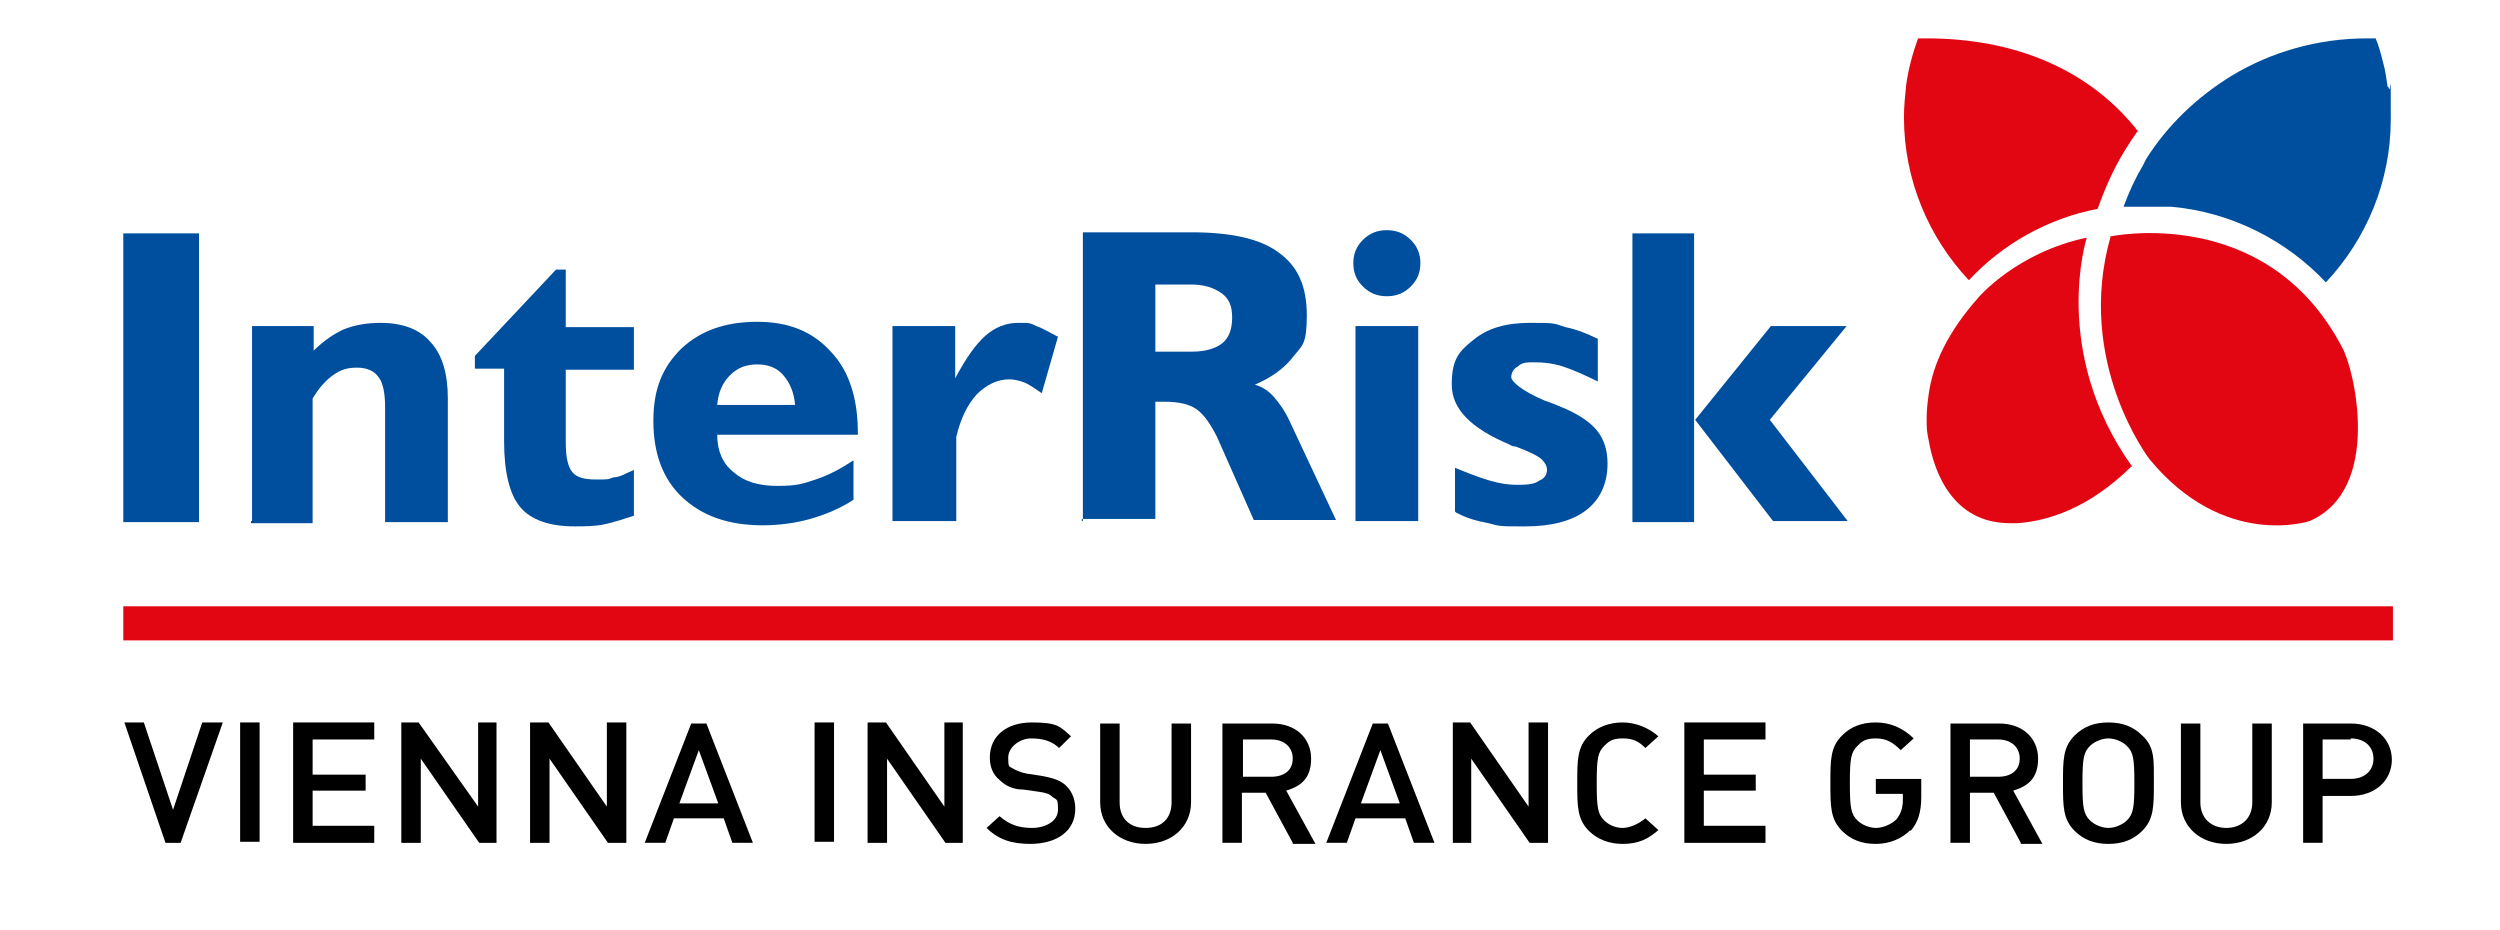 <?xml version="1.0" encoding="UTF-8"?> <svg xmlns="http://www.w3.org/2000/svg" width="129" height="48" viewBox="0 0 129 48" fill="none"><path d="M123.476 31.285H6.362V33.044H123.476V31.285Z" fill="#E20613"></path><path d="M9.32 43.491H8.539L6.417 37.278H7.422L8.929 41.786L10.437 37.278H11.497L9.32 43.491Z" fill="black"></path><path d="M13.395 37.278H12.391V43.436H13.395V37.278Z" fill="black"></path><path d="M15.126 43.491V37.278H19.312V38.157H16.131V39.972H18.866V40.797H16.131V42.611H19.312V43.491H15.126Z" fill="black"></path><path d="M24.727 43.491L21.713 39.147V43.491H20.708V37.278H21.601L24.671 41.621V37.278H25.62V43.491H24.727Z" fill="black"></path><path d="M31.37 43.491L28.356 39.147V43.491H27.351V37.278H28.3L31.314 41.621V37.278H32.319V43.491H31.37Z" fill="black"></path><path d="M37.789 43.49L37.343 42.226H34.775L34.328 43.49H33.268L35.668 37.333H36.45L38.85 43.49H37.789ZM36.059 38.707L35.054 41.456H37.064L36.059 38.707Z" fill="black"></path><path d="M43.036 37.278H42.032V43.436H43.036V37.278Z" fill="black"></path><path d="M48.786 43.491L45.772 39.147V43.491H44.767V37.278H45.716L48.73 41.621V37.278H49.679V43.491H48.786Z" fill="black"></path><path d="M53.196 43.546C52.192 43.546 51.522 43.326 50.908 42.721L51.578 42.116C52.08 42.556 52.582 42.721 53.252 42.721C53.922 42.721 54.592 42.391 54.592 41.786C54.592 41.181 54.536 41.291 54.313 41.127C54.145 40.962 53.978 40.907 53.587 40.852L52.806 40.742C52.247 40.742 51.857 40.522 51.578 40.247C51.243 39.972 51.075 39.587 51.075 39.092C51.075 37.993 51.913 37.278 53.252 37.278C54.592 37.278 54.704 37.498 55.262 37.993L54.648 38.597C54.257 38.212 53.755 38.102 53.196 38.102C52.638 38.102 52.024 38.542 52.024 39.092C52.024 39.642 52.08 39.532 52.247 39.642C52.415 39.752 52.694 39.862 52.973 39.917L53.699 40.027C54.313 40.137 54.648 40.247 54.927 40.467C55.262 40.742 55.485 41.181 55.485 41.731C55.485 42.886 54.536 43.546 53.141 43.546" fill="black"></path><path d="M59.113 43.545C57.773 43.545 56.769 42.666 56.769 41.401V37.333H57.773V41.401C57.773 42.226 58.276 42.721 59.113 42.721C59.95 42.721 60.453 42.226 60.453 41.401V37.333H61.458V41.401C61.458 42.666 60.453 43.545 59.113 43.545Z" fill="black"></path><path d="M66.705 43.49L65.309 40.906H64.082V43.49H63.077V37.333H65.644C66.873 37.333 67.654 38.102 67.654 39.147C67.654 40.191 67.096 40.576 66.37 40.796L67.877 43.545H66.705V43.49ZM65.589 38.157H64.137V40.081H65.589C66.258 40.081 66.705 39.752 66.705 39.147C66.705 38.542 66.258 38.157 65.589 38.157Z" fill="black"></path><path d="M72.957 43.49L72.51 42.226H69.943L69.496 43.49H68.436L70.836 37.333H71.617L74.018 43.49H72.957ZM71.227 38.707L70.222 41.456H72.231L71.227 38.707Z" fill="black"></path><path d="M78.93 43.491L75.915 39.147V43.491H74.966V37.278H75.859L78.874 41.621V37.278H79.879V43.491H78.93Z" fill="black"></path><path d="M83.73 43.546C83.06 43.546 82.446 43.326 82 42.886C81.386 42.281 81.386 41.621 81.386 40.412C81.386 39.202 81.386 38.542 82 37.938C82.446 37.498 83.06 37.278 83.73 37.278C84.4 37.278 85.07 37.553 85.572 37.993L84.903 38.597C84.568 38.267 84.288 38.102 83.73 38.102C83.172 38.102 83.005 38.267 82.781 38.487C82.446 38.817 82.391 39.147 82.391 40.412C82.391 41.676 82.446 42.006 82.781 42.336C83.005 42.556 83.34 42.721 83.73 42.721C84.121 42.721 84.568 42.501 84.903 42.226L85.572 42.831C85.07 43.271 84.568 43.546 83.73 43.546Z" fill="black"></path><path d="M86.912 43.491V37.278H91.099V38.157H87.917V39.972H90.596V40.797H87.917V42.611H91.099V43.491H86.912Z" fill="black"></path><path d="M98.579 42.831C98.132 43.271 97.518 43.546 96.793 43.546C96.067 43.546 95.509 43.326 95.062 42.886C94.448 42.281 94.448 41.621 94.448 40.412C94.448 39.202 94.448 38.542 95.062 37.938C95.509 37.498 96.067 37.278 96.793 37.278C97.518 37.278 98.188 37.553 98.746 38.102L98.077 38.707C97.686 38.322 97.351 38.102 96.793 38.102C96.234 38.102 96.067 38.267 95.844 38.487C95.509 38.817 95.453 39.147 95.453 40.412C95.453 41.676 95.509 42.006 95.844 42.336C96.067 42.556 96.458 42.721 96.793 42.721C97.128 42.721 97.574 42.556 97.853 42.281C98.077 42.006 98.188 41.676 98.188 41.291V40.962H96.793V40.192H99.137V41.127C99.137 41.896 98.97 42.446 98.579 42.886" fill="black"></path><path d="M104.273 43.49L102.877 40.906H101.649V43.49H100.645V37.333H103.157C104.385 37.333 105.166 38.102 105.166 39.147C105.166 40.191 104.608 40.576 103.882 40.796L105.389 43.545H104.217H104.273V43.49ZM103.101 38.157H101.649V40.081H103.101C103.771 40.081 104.217 39.752 104.217 39.147C104.217 38.542 103.771 38.157 103.101 38.157Z" fill="black"></path><path d="M110.525 42.886C110.079 43.326 109.52 43.546 108.795 43.546C108.069 43.546 107.511 43.326 107.064 42.886C106.45 42.281 106.45 41.621 106.45 40.412C106.45 39.202 106.45 38.542 107.064 37.938C107.511 37.498 108.069 37.278 108.795 37.278C109.52 37.278 110.079 37.498 110.525 37.938C111.195 38.542 111.139 39.202 111.139 40.412C111.139 41.621 111.139 42.281 110.525 42.886ZM109.744 38.487C109.52 38.267 109.13 38.102 108.795 38.102C108.46 38.102 108.069 38.267 107.846 38.487C107.511 38.817 107.455 39.147 107.455 40.412C107.455 41.676 107.511 42.006 107.846 42.336C108.069 42.556 108.46 42.721 108.795 42.721C109.13 42.721 109.52 42.556 109.744 42.336C110.079 42.006 110.134 41.676 110.134 40.412C110.134 39.147 110.079 38.817 109.744 38.487Z" fill="black"></path><path d="M114.879 43.545C113.539 43.545 112.535 42.666 112.535 41.401V37.333H113.539V41.401C113.539 42.226 114.098 42.721 114.879 42.721C115.661 42.721 116.219 42.226 116.219 41.401V37.333H117.224V41.401C117.224 42.666 116.219 43.545 114.879 43.545Z" fill="black"></path><path d="M121.354 41.071H119.847V43.49H118.842V37.333H121.298C122.582 37.333 123.42 38.157 123.42 39.202C123.42 40.246 122.582 41.071 121.298 41.071M121.298 38.157H119.847V40.191H121.298C121.968 40.191 122.471 39.807 122.471 39.147C122.471 38.487 121.968 38.102 121.298 38.102" fill="black"></path><path d="M87.415 12.042H84.233V26.941H87.415V12.042Z" fill="#004F9E"></path><path fill-rule="evenodd" clip-rule="evenodd" d="M91.49 26.887L87.471 21.663L91.378 16.825H95.286L91.322 21.663L95.342 26.887H91.49Z" fill="#004F9E"></path><path fill-rule="evenodd" clip-rule="evenodd" d="M75.078 26.392V24.138C75.748 24.413 76.306 24.633 76.864 24.797C77.423 24.962 77.869 25.017 78.26 25.017C78.651 25.017 79.153 25.017 79.432 24.797C79.711 24.688 79.823 24.468 79.823 24.248C79.823 24.028 79.711 23.863 79.544 23.698C79.376 23.533 78.93 23.313 78.204 23.038C78.148 23.038 78.037 23.038 77.869 22.928C75.915 22.104 74.911 21.114 74.911 19.849C74.911 18.585 75.246 18.145 76.027 17.54C76.753 16.935 77.702 16.66 78.93 16.66C80.158 16.66 80.158 16.66 80.772 16.88C81.33 16.99 81.888 17.21 82.447 17.485V19.684C81.777 19.354 81.163 19.079 80.66 18.915C80.158 18.75 79.656 18.695 79.209 18.695C78.762 18.695 78.539 18.695 78.316 18.915C78.093 19.025 77.981 19.244 77.981 19.464C77.981 19.684 78.539 20.179 79.711 20.674C80.214 20.839 80.549 21.004 80.828 21.114C81.553 21.444 82.112 21.829 82.447 22.268C82.781 22.708 82.949 23.258 82.949 23.918C82.949 24.962 82.558 25.787 81.832 26.337C81.107 26.887 80.046 27.162 78.707 27.162C77.367 27.162 77.423 27.162 76.809 26.997C76.195 26.887 75.636 26.722 75.134 26.447" fill="#004F9E"></path><path fill-rule="evenodd" clip-rule="evenodd" d="M69.831 13.581C69.831 13.086 69.999 12.702 70.333 12.372C70.668 12.042 71.059 11.877 71.561 11.877C72.064 11.877 72.455 12.042 72.79 12.372C73.124 12.702 73.292 13.086 73.292 13.581C73.292 14.076 73.124 14.461 72.79 14.791C72.455 15.121 72.064 15.286 71.561 15.286C71.059 15.286 70.668 15.121 70.333 14.791C69.999 14.461 69.831 14.076 69.831 13.581ZM73.18 26.887H69.943V16.825H73.18V26.887ZM55.876 26.887V11.987H61.458C63.523 11.987 65.03 12.317 65.979 13.031C66.984 13.746 67.431 14.791 67.431 16.275C67.431 17.76 67.207 17.815 66.761 18.365C66.314 18.969 65.644 19.464 64.751 19.849C65.142 19.959 65.477 20.179 65.756 20.509C66.035 20.839 66.314 21.224 66.538 21.718L68.938 26.832H64.695L62.797 22.543C62.463 21.883 62.128 21.389 61.737 21.114C61.346 20.839 60.788 20.729 60.062 20.729C59.337 20.729 59.951 20.729 59.839 20.729H59.616V26.777H55.82V26.887H55.876ZM61.514 18.145C62.184 18.145 62.742 17.98 63.077 17.705C63.412 17.43 63.579 16.99 63.579 16.385C63.579 15.781 63.412 15.396 63.021 15.121C62.63 14.846 62.128 14.681 61.458 14.681H59.616V18.145H61.514Z" fill="#004F9E"></path><path fill-rule="evenodd" clip-rule="evenodd" d="M46.051 26.887V16.825H49.288V19.519C49.847 18.475 50.349 17.76 50.851 17.32C51.354 16.88 51.912 16.66 52.526 16.66C53.14 16.66 53.14 16.66 53.475 16.825C53.81 16.935 54.145 17.155 54.592 17.375L53.754 20.289C53.419 20.069 53.14 19.849 52.861 19.739C52.582 19.629 52.303 19.574 52.08 19.574C51.465 19.574 50.907 19.849 50.405 20.344C49.903 20.894 49.568 21.609 49.344 22.543V26.887H46.051Z" fill="#004F9E"></path><path fill-rule="evenodd" clip-rule="evenodd" d="M37.064 20.893H41.027C40.971 20.234 40.748 19.739 40.413 19.354C40.078 18.969 39.631 18.804 39.073 18.804C38.515 18.804 38.068 18.969 37.678 19.354C37.287 19.739 37.064 20.234 37.008 20.893M44.041 25.787C43.371 26.227 42.59 26.556 41.809 26.776C41.027 26.996 40.19 27.106 39.352 27.106C37.566 27.106 36.226 26.611 35.221 25.677C34.217 24.742 33.714 23.422 33.714 21.718C33.714 20.014 34.217 18.914 35.166 17.98C36.17 17.045 37.454 16.605 39.073 16.605C40.692 16.605 41.92 17.1 42.869 18.144C43.818 19.134 44.265 20.564 44.265 22.323V22.433H37.008C37.008 23.258 37.287 23.917 37.845 24.357C38.403 24.852 39.129 25.072 40.134 25.072C41.139 25.072 41.418 24.962 42.088 24.742C42.758 24.522 43.371 24.192 44.041 23.752V25.842V25.787Z" fill="#004F9E"></path><path fill-rule="evenodd" clip-rule="evenodd" d="M25.955 19.024H24.504V18.364L28.69 13.911H29.193V16.88H32.709V19.079H29.193V22.818C29.193 23.587 29.304 24.082 29.528 24.357C29.751 24.632 30.142 24.742 30.756 24.742C31.37 24.742 31.37 24.742 31.649 24.632C31.984 24.632 32.319 24.412 32.709 24.247V26.611C32.207 26.776 31.705 26.941 31.202 27.051C30.7 27.161 30.142 27.161 29.639 27.161C28.355 27.161 27.406 26.831 26.848 26.172C26.29 25.512 26.011 24.357 26.011 22.763V19.024H25.955Z" fill="#004F9E"></path><path fill-rule="evenodd" clip-rule="evenodd" d="M13.005 26.887V16.825H16.186V18.09C16.689 17.595 17.247 17.21 17.749 16.99C18.308 16.77 18.922 16.66 19.647 16.66C20.764 16.66 21.657 16.99 22.215 17.65C22.829 18.31 23.108 19.299 23.108 20.564V26.942H19.871V21.004C19.871 20.289 19.759 19.739 19.536 19.464C19.312 19.134 18.922 18.97 18.419 18.97C17.917 18.97 17.582 19.079 17.191 19.354C16.8 19.629 16.465 20.014 16.131 20.564V26.997H12.949V26.887H13.005Z" fill="#004F9E"></path><path d="M10.269 12.042H6.362V26.941H10.269V12.042Z" fill="#004F9E"></path><path fill-rule="evenodd" clip-rule="evenodd" d="M108.85 12.207C108.85 12.207 116.944 10.447 120.852 17.924C121.466 18.969 122.973 25.237 119.177 26.886C119.177 26.886 114.767 28.371 110.916 23.697C110.916 23.697 107.064 18.694 108.906 12.207" fill="#E20613"></path><path fill-rule="evenodd" clip-rule="evenodd" d="M110.358 6.819C107.79 3.52 103.882 1.98 99.416 1.98C94.951 1.98 99.137 1.98 98.97 1.98C98.691 2.75 98.468 3.575 98.356 4.4C98.3 4.949 98.244 5.499 98.244 6.049C98.244 9.293 99.528 12.262 101.594 14.461C103.324 12.592 105.669 11.272 108.236 10.777C108.85 9.073 109.409 8.028 110.302 6.764" fill="#E20613"></path><path fill-rule="evenodd" clip-rule="evenodd" d="M123.197 4.455C123.141 4.07 123.085 3.63 122.973 3.245C122.862 2.805 122.75 2.365 122.583 1.98H122.136C119.568 1.98 117.168 2.695 115.158 3.905C113.372 5.004 111.865 6.434 110.748 8.193C110.693 8.303 110.637 8.413 110.581 8.523C110.19 9.183 109.855 9.898 109.576 10.667H112.032C115.158 10.942 118.005 12.427 120.015 14.571C122.08 12.372 123.364 9.403 123.364 6.159C123.364 2.915 123.364 5.059 123.252 4.51" fill="#004F9E"></path><path fill-rule="evenodd" clip-rule="evenodd" d="M110.023 24.082C105.78 18.144 107.678 12.261 107.678 12.261C104.05 13.031 102.096 15.34 102.096 15.34C100.533 17.1 99.751 18.749 99.528 20.289C99.472 20.674 99.416 21.113 99.416 21.553C99.416 21.993 99.416 21.718 99.416 21.883C99.416 22.213 99.472 22.488 99.528 22.763C99.807 24.357 100.756 26.996 103.715 26.996C106.673 26.996 103.938 26.996 104.05 26.996H104.106C105.669 26.886 107.79 26.227 109.967 24.082" fill="#E20613"></path></svg> 